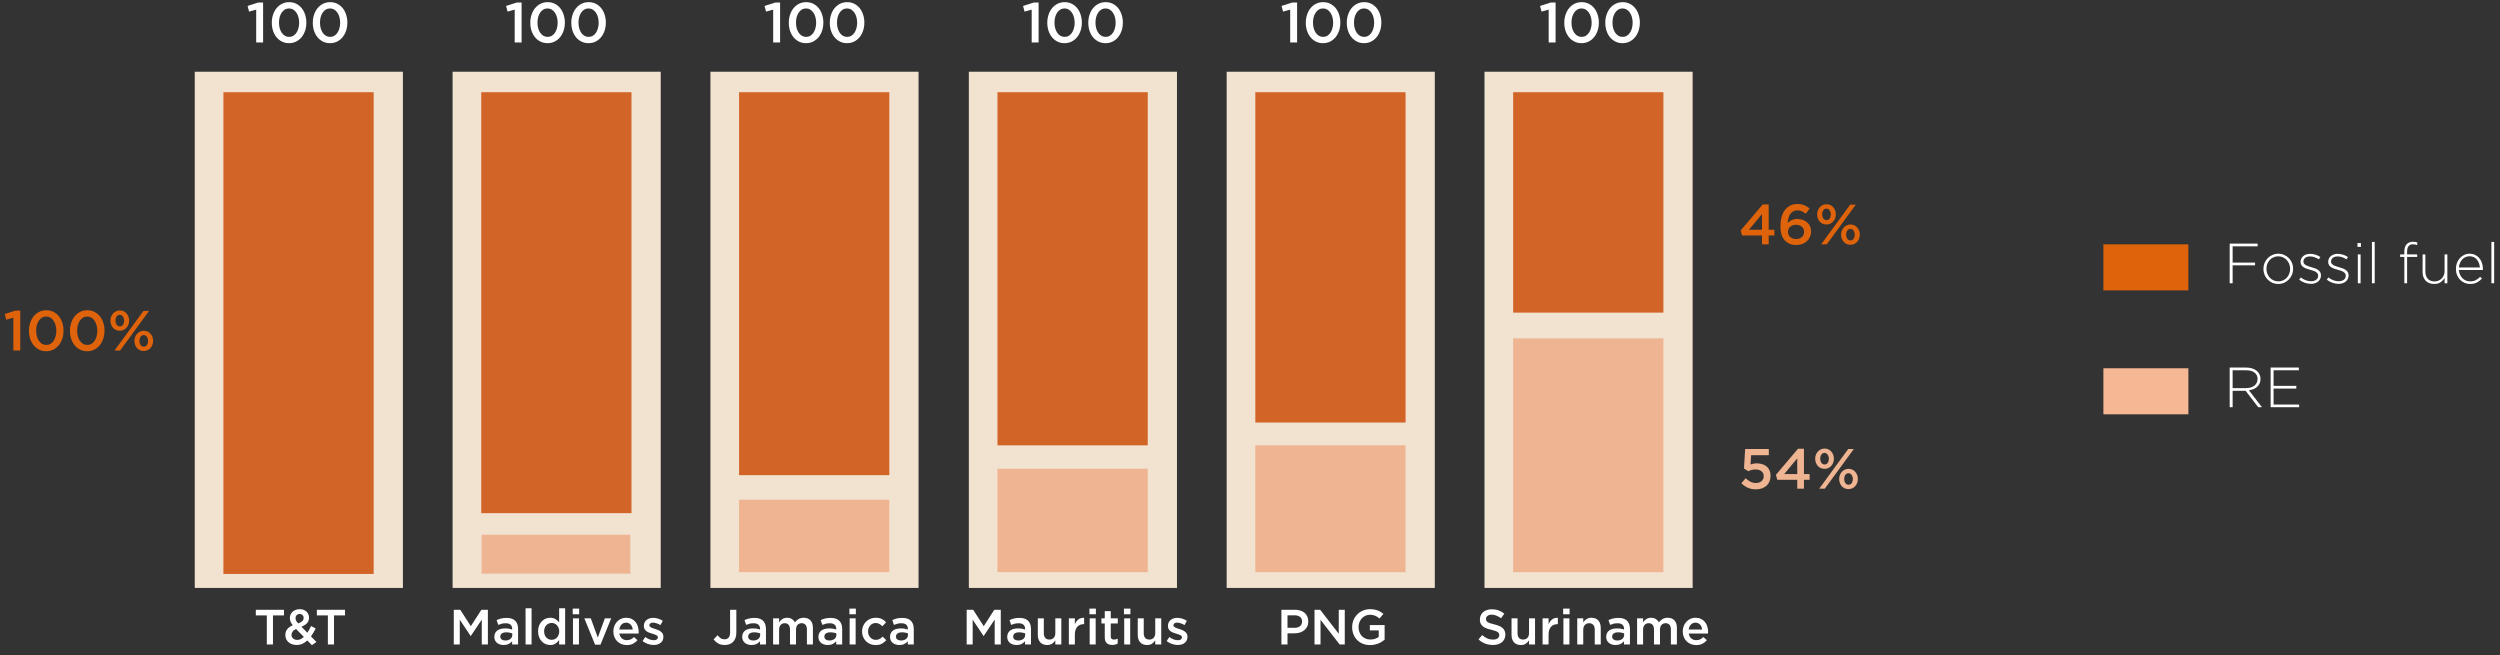 <svg width="706" height="185" viewBox="0 0 706 185" fill="none" xmlns="http://www.w3.org/2000/svg">
<rect x="0" y="0" width="706" height="185" fill="#333333" stroke="none"/>
<g clip-path="url(#clip0_63_1327)">
<path d="M113.778 20.25H55V166.038H113.778V20.25Z" fill="#F2E3D0"/>
<path d="M186.589 20.25H127.811V166.038H186.589V20.25Z" fill="#F2E3D0"/>
<path d="M178 151H136V162H178V151Z" fill="#EFB491"/>
<path d="M259.4 20.25H200.623V166.038H259.4V20.25Z" fill="#F2E3D0"/>
<path d="M332.377 20.25H273.6V166.038H332.377V20.25Z" fill="#F2E3D0"/>
<path d="M405.189 20.25H346.411V166.038H405.189V20.25Z" fill="#F2E3D0"/>
<path d="M478 20.25H419.222V166.038H478V20.25Z" fill="#F2E3D0"/>
<path d="M105.522 26.039H63.09V162.086H105.522V26.039Z" fill="#D36428"/>
<path d="M178.334 26.039H135.902V144.915H178.334V26.039Z" fill="#D36428"/>
<path d="M251.145 26.039H208.713V134.183H251.145V26.039Z" fill="#D36428"/>
<path d="M324.122 26.039H281.69V125.763H324.122V26.039Z" fill="#D36428"/>
<path d="M396.933 26.039H354.501V119.324H396.933V26.039Z" fill="#D36428"/>
<path d="M469.745 26.039H427.313V88.284H469.745V26.039Z" fill="#D36428"/>
<path d="M469.745 95.547H427.313V161.589H469.745V95.547Z" fill="#EFB491"/>
<path d="M396.933 125.758H354.501V161.586H396.933V125.758Z" fill="#EFB491"/>
<path d="M324.122 132.359H281.69V161.583H324.122V132.359Z" fill="#EFB491"/>
<path d="M251.145 141.117H208.713V161.59H251.145V141.117Z" fill="#EFB491"/>
</g>
<path d="M77.086 173.796V182H75.35V173.796H72.242V172.2H80.194V173.796H77.086ZM89.359 181.286L88.085 182.196L86.783 180.866C86.363 181.258 85.906 181.571 85.411 181.804C84.916 182.028 84.371 182.14 83.773 182.14C83.316 182.14 82.891 182.075 82.499 181.944C82.117 181.813 81.781 181.627 81.491 181.384C81.211 181.132 80.987 180.833 80.819 180.488C80.66 180.143 80.581 179.755 80.581 179.326C80.581 178.682 80.758 178.136 81.113 177.688C81.477 177.231 81.995 176.857 82.667 176.568C82.387 176.204 82.182 175.863 82.051 175.546C81.921 175.219 81.855 174.874 81.855 174.51C81.855 174.174 81.921 173.857 82.051 173.558C82.182 173.259 82.368 172.998 82.611 172.774C82.854 172.55 83.148 172.373 83.493 172.242C83.838 172.102 84.231 172.032 84.669 172.032C85.061 172.032 85.416 172.093 85.733 172.214C86.05 172.335 86.321 172.503 86.545 172.718C86.778 172.933 86.956 173.185 87.077 173.474C87.208 173.763 87.273 174.076 87.273 174.412C87.273 175.065 87.077 175.597 86.685 176.008C86.293 176.409 85.77 176.731 85.117 176.974L86.797 178.682C86.984 178.402 87.166 178.103 87.343 177.786C87.52 177.469 87.689 177.137 87.847 176.792L89.149 177.478C88.953 177.87 88.743 178.257 88.519 178.64C88.305 179.013 88.071 179.373 87.819 179.718L89.359 181.286ZM85.747 174.51C85.747 174.165 85.64 173.894 85.425 173.698C85.22 173.493 84.954 173.39 84.627 173.39C84.272 173.39 83.988 173.502 83.773 173.726C83.568 173.941 83.465 174.225 83.465 174.58C83.465 174.832 83.521 175.065 83.633 175.28C83.745 175.495 83.936 175.751 84.207 176.05C84.711 175.863 85.094 175.653 85.355 175.42C85.617 175.177 85.747 174.874 85.747 174.51ZM85.803 179.858L83.619 177.632C83.162 177.828 82.831 178.071 82.625 178.36C82.42 178.64 82.317 178.943 82.317 179.27C82.317 179.69 82.471 180.035 82.779 180.306C83.087 180.577 83.479 180.712 83.955 180.712C84.291 180.712 84.613 180.637 84.921 180.488C85.229 180.339 85.523 180.129 85.803 179.858ZM94.326 173.796V182H92.59V173.796H89.482V172.2H97.434V173.796H94.326Z" fill="white"/>
<path d="M136.057 174.972L132.963 179.592H132.907L129.841 175V182H128.147V172.2H129.981L132.963 176.834L135.945 172.2H137.779V182H136.057V174.972ZM146.307 182H144.627V181.09C144.375 181.389 144.053 181.641 143.661 181.846C143.269 182.051 142.793 182.154 142.233 182.154C141.878 182.154 141.542 182.103 141.225 182C140.908 181.907 140.628 181.767 140.385 181.58C140.152 181.384 139.96 181.146 139.811 180.866C139.671 180.577 139.601 180.245 139.601 179.872V179.844C139.601 179.443 139.676 179.093 139.825 178.794C139.974 178.495 140.18 178.248 140.441 178.052C140.712 177.856 141.029 177.711 141.393 177.618C141.766 177.515 142.168 177.464 142.597 177.464C143.045 177.464 143.423 177.492 143.731 177.548C144.048 177.604 144.352 177.679 144.641 177.772V177.59C144.641 177.077 144.482 176.685 144.165 176.414C143.857 176.143 143.409 176.008 142.821 176.008C142.401 176.008 142.028 176.05 141.701 176.134C141.374 176.218 141.043 176.33 140.707 176.47L140.245 175.112C140.656 174.925 141.076 174.776 141.505 174.664C141.934 174.552 142.452 174.496 143.059 174.496C144.16 174.496 144.977 174.771 145.509 175.322C146.041 175.863 146.307 176.629 146.307 177.618V182ZM144.669 179.326V178.864C144.454 178.78 144.198 178.71 143.899 178.654C143.61 178.598 143.302 178.57 142.975 178.57C142.443 178.57 142.028 178.673 141.729 178.878C141.43 179.083 141.281 179.377 141.281 179.76V179.788C141.281 180.143 141.416 180.413 141.687 180.6C141.967 180.787 142.308 180.88 142.709 180.88C142.989 180.88 143.246 180.843 143.479 180.768C143.722 180.693 143.932 180.591 144.109 180.46C144.286 180.32 144.422 180.157 144.515 179.97C144.618 179.774 144.669 179.559 144.669 179.326ZM150.114 182H148.42V171.78H150.114V182ZM159.594 182H157.9V180.768C157.629 181.151 157.288 181.477 156.878 181.748C156.476 182.019 155.977 182.154 155.38 182.154C154.941 182.154 154.516 182.07 154.106 181.902C153.695 181.734 153.331 181.487 153.014 181.16C152.696 180.824 152.44 180.418 152.244 179.942C152.048 179.466 151.95 178.92 151.95 178.304C151.95 177.688 152.043 177.142 152.23 176.666C152.426 176.19 152.682 175.789 153 175.462C153.317 175.126 153.681 174.874 154.092 174.706C154.512 174.538 154.941 174.454 155.38 174.454C155.986 174.454 156.49 174.585 156.892 174.846C157.293 175.107 157.629 175.411 157.9 175.756V171.78H159.594V182ZM157.928 178.304C157.928 177.94 157.867 177.613 157.746 177.324C157.634 177.035 157.48 176.787 157.284 176.582C157.088 176.367 156.859 176.204 156.598 176.092C156.336 175.98 156.066 175.924 155.786 175.924C155.496 175.924 155.221 175.98 154.96 176.092C154.708 176.195 154.484 176.349 154.288 176.554C154.092 176.759 153.938 177.011 153.826 177.31C153.714 177.599 153.658 177.931 153.658 178.304C153.658 178.668 153.714 178.999 153.826 179.298C153.938 179.587 154.092 179.835 154.288 180.04C154.484 180.245 154.708 180.404 154.96 180.516C155.221 180.628 155.496 180.684 155.786 180.684C156.066 180.684 156.336 180.628 156.598 180.516C156.859 180.404 157.088 180.245 157.284 180.04C157.48 179.825 157.634 179.573 157.746 179.284C157.867 178.995 157.928 178.668 157.928 178.304ZM163.555 173.474H161.735V171.864H163.555V173.474ZM163.499 182H161.805V174.608H163.499V182ZM168.82 180.04L170.822 174.608H172.6L169.576 182.056H168.05L165.012 174.608H166.832L168.82 180.04ZM174.903 178.906C175.005 179.513 175.248 179.979 175.631 180.306C176.013 180.623 176.48 180.782 177.031 180.782C177.451 180.782 177.815 180.707 178.123 180.558C178.431 180.409 178.734 180.189 179.033 179.9L180.027 180.782C179.672 181.202 179.247 181.538 178.753 181.79C178.267 182.042 177.684 182.168 177.003 182.168C176.471 182.168 175.971 182.075 175.505 181.888C175.047 181.701 174.646 181.44 174.301 181.104C173.965 180.768 173.699 180.367 173.503 179.9C173.307 179.424 173.209 178.897 173.209 178.318C173.209 177.786 173.297 177.287 173.475 176.82C173.652 176.353 173.899 175.947 174.217 175.602C174.543 175.247 174.926 174.967 175.365 174.762C175.803 174.557 176.289 174.454 176.821 174.454C177.409 174.454 177.922 174.561 178.361 174.776C178.809 174.991 179.177 175.28 179.467 175.644C179.765 176.008 179.989 176.433 180.139 176.918C180.288 177.403 180.363 177.912 180.363 178.444C180.363 178.519 180.358 178.593 180.349 178.668C180.349 178.743 180.344 178.822 180.335 178.906H174.903ZM174.889 177.786H178.683C178.655 177.515 178.594 177.263 178.501 177.03C178.407 176.787 178.281 176.582 178.123 176.414C177.964 176.237 177.773 176.097 177.549 175.994C177.334 175.891 177.087 175.84 176.807 175.84C176.284 175.84 175.85 176.022 175.505 176.386C175.169 176.741 174.963 177.207 174.889 177.786ZM187.342 179.816C187.342 180.208 187.272 180.549 187.132 180.838C186.992 181.127 186.796 181.37 186.544 181.566C186.301 181.753 186.012 181.897 185.676 182C185.34 182.093 184.981 182.14 184.598 182.14C184.066 182.14 183.525 182.047 182.974 181.86C182.433 181.673 181.929 181.398 181.462 181.034L182.218 179.886C182.619 180.185 183.025 180.413 183.436 180.572C183.856 180.721 184.257 180.796 184.64 180.796C185.004 180.796 185.284 180.726 185.48 180.586C185.685 180.437 185.788 180.241 185.788 179.998V179.97C185.788 179.83 185.741 179.709 185.648 179.606C185.564 179.503 185.443 179.415 185.284 179.34C185.135 179.256 184.957 179.186 184.752 179.13C184.556 179.065 184.351 178.999 184.136 178.934C183.865 178.85 183.59 178.757 183.31 178.654C183.039 178.551 182.792 178.421 182.568 178.262C182.353 178.094 182.176 177.893 182.036 177.66C181.896 177.417 181.826 177.119 181.826 176.764V176.736C181.826 176.391 181.891 176.078 182.022 175.798C182.162 175.518 182.349 175.28 182.582 175.084C182.825 174.888 183.105 174.739 183.422 174.636C183.749 174.533 184.094 174.482 184.458 174.482C184.925 174.482 185.396 174.557 185.872 174.706C186.348 174.855 186.782 175.061 187.174 175.322L186.502 176.526C186.147 176.311 185.788 176.143 185.424 176.022C185.06 175.891 184.724 175.826 184.416 175.826C184.089 175.826 183.833 175.896 183.646 176.036C183.469 176.176 183.38 176.353 183.38 176.568V176.596C183.38 176.727 183.427 176.843 183.52 176.946C183.613 177.039 183.735 177.128 183.884 177.212C184.043 177.287 184.22 177.361 184.416 177.436C184.621 177.501 184.831 177.567 185.046 177.632C185.317 177.716 185.587 177.814 185.858 177.926C186.129 178.038 186.371 178.178 186.586 178.346C186.81 178.505 186.992 178.701 187.132 178.934C187.272 179.167 187.342 179.452 187.342 179.788V179.816Z" fill="white"/>
<path d="M207.943 178.668C207.943 179.247 207.859 179.755 207.691 180.194C207.532 180.623 207.308 180.983 207.019 181.272C206.729 181.561 206.384 181.781 205.983 181.93C205.581 182.07 205.138 182.14 204.653 182.14C203.897 182.14 203.267 181.991 202.763 181.692C202.259 181.384 201.843 181.006 201.517 180.558L202.651 179.396C202.94 179.76 203.234 180.045 203.533 180.25C203.841 180.446 204.205 180.544 204.625 180.544C205.091 180.544 205.465 180.39 205.745 180.082C206.034 179.765 206.179 179.279 206.179 178.626V172.2H207.943V178.668ZM216.309 182H214.629V181.09C214.377 181.389 214.055 181.641 213.663 181.846C213.271 182.051 212.795 182.154 212.235 182.154C211.88 182.154 211.544 182.103 211.227 182C210.91 181.907 210.63 181.767 210.387 181.58C210.154 181.384 209.962 181.146 209.813 180.866C209.673 180.577 209.603 180.245 209.603 179.872V179.844C209.603 179.443 209.678 179.093 209.827 178.794C209.976 178.495 210.182 178.248 210.443 178.052C210.714 177.856 211.031 177.711 211.395 177.618C211.768 177.515 212.17 177.464 212.599 177.464C213.047 177.464 213.425 177.492 213.733 177.548C214.05 177.604 214.354 177.679 214.643 177.772V177.59C214.643 177.077 214.484 176.685 214.167 176.414C213.859 176.143 213.411 176.008 212.823 176.008C212.403 176.008 212.03 176.05 211.703 176.134C211.376 176.218 211.045 176.33 210.709 176.47L210.247 175.112C210.658 174.925 211.078 174.776 211.507 174.664C211.936 174.552 212.454 174.496 213.061 174.496C214.162 174.496 214.979 174.771 215.511 175.322C216.043 175.863 216.309 176.629 216.309 177.618V182ZM214.671 179.326V178.864C214.456 178.78 214.2 178.71 213.901 178.654C213.612 178.598 213.304 178.57 212.977 178.57C212.445 178.57 212.03 178.673 211.731 178.878C211.432 179.083 211.283 179.377 211.283 179.76V179.788C211.283 180.143 211.418 180.413 211.689 180.6C211.969 180.787 212.31 180.88 212.711 180.88C212.991 180.88 213.248 180.843 213.481 180.768C213.724 180.693 213.934 180.591 214.111 180.46C214.288 180.32 214.424 180.157 214.517 179.97C214.62 179.774 214.671 179.559 214.671 179.326ZM224.47 175.756C224.768 175.364 225.118 175.051 225.52 174.818C225.93 174.575 226.416 174.454 226.976 174.454C227.788 174.454 228.422 174.701 228.88 175.196C229.337 175.681 229.566 176.377 229.566 177.282V182H227.872V177.8C227.872 177.212 227.741 176.764 227.48 176.456C227.218 176.148 226.85 175.994 226.374 175.994C225.907 175.994 225.524 176.153 225.226 176.47C224.936 176.778 224.792 177.231 224.792 177.828V182H223.098V177.786C223.098 177.207 222.967 176.764 222.706 176.456C222.444 176.148 222.076 175.994 221.6 175.994C221.124 175.994 220.741 176.157 220.452 176.484C220.162 176.811 220.018 177.263 220.018 177.842V182H218.324V174.608H220.018V175.728C220.139 175.56 220.27 175.401 220.41 175.252C220.55 175.103 220.708 174.967 220.886 174.846C221.072 174.725 221.278 174.631 221.502 174.566C221.735 174.491 221.992 174.454 222.272 174.454C222.804 174.454 223.252 174.575 223.616 174.818C223.989 175.051 224.274 175.364 224.47 175.756ZM237.829 182H236.149V181.09C235.897 181.389 235.575 181.641 235.183 181.846C234.791 182.051 234.315 182.154 233.755 182.154C233.4 182.154 233.064 182.103 232.747 182C232.429 181.907 232.149 181.767 231.907 181.58C231.673 181.384 231.482 181.146 231.333 180.866C231.193 180.577 231.123 180.245 231.123 179.872V179.844C231.123 179.443 231.197 179.093 231.347 178.794C231.496 178.495 231.701 178.248 231.963 178.052C232.233 177.856 232.551 177.711 232.915 177.618C233.288 177.515 233.689 177.464 234.119 177.464C234.567 177.464 234.945 177.492 235.253 177.548C235.57 177.604 235.873 177.679 236.163 177.772V177.59C236.163 177.077 236.004 176.685 235.687 176.414C235.379 176.143 234.931 176.008 234.343 176.008C233.923 176.008 233.549 176.05 233.223 176.134C232.896 176.218 232.565 176.33 232.229 176.47L231.767 175.112C232.177 174.925 232.597 174.776 233.027 174.664C233.456 174.552 233.974 174.496 234.581 174.496C235.682 174.496 236.499 174.771 237.031 175.322C237.563 175.863 237.829 176.629 237.829 177.618V182ZM236.191 179.326V178.864C235.976 178.78 235.719 178.71 235.421 178.654C235.131 178.598 234.823 178.57 234.497 178.57C233.965 178.57 233.549 178.673 233.251 178.878C232.952 179.083 232.803 179.377 232.803 179.76V179.788C232.803 180.143 232.938 180.413 233.209 180.6C233.489 180.787 233.829 180.88 234.231 180.88C234.511 180.88 234.767 180.843 235.001 180.768C235.243 180.693 235.453 180.591 235.631 180.46C235.808 180.32 235.943 180.157 236.037 179.97C236.139 179.774 236.191 179.559 236.191 179.326ZM241.691 173.474H239.871V171.864H241.691V173.474ZM241.635 182H239.941V174.608H241.635V182ZM250.289 180.782C249.925 181.193 249.51 181.529 249.043 181.79C248.576 182.042 247.984 182.168 247.265 182.168C246.714 182.168 246.206 182.07 245.739 181.874C245.272 181.669 244.866 181.393 244.521 181.048C244.185 180.693 243.919 180.287 243.723 179.83C243.536 179.363 243.443 178.864 243.443 178.332C243.443 177.8 243.536 177.301 243.723 176.834C243.919 176.367 244.185 175.957 244.521 175.602C244.866 175.247 245.272 174.967 245.739 174.762C246.215 174.557 246.728 174.454 247.279 174.454C247.979 174.454 248.558 174.571 249.015 174.804C249.482 175.037 249.888 175.345 250.233 175.728L249.183 176.862C248.922 176.591 248.642 176.372 248.343 176.204C248.054 176.027 247.694 175.938 247.265 175.938C246.957 175.938 246.672 176.003 246.411 176.134C246.15 176.255 245.926 176.423 245.739 176.638C245.552 176.853 245.403 177.105 245.291 177.394C245.188 177.674 245.137 177.977 245.137 178.304C245.137 178.64 245.188 178.953 245.291 179.242C245.403 179.531 245.557 179.783 245.753 179.998C245.949 180.213 246.182 180.385 246.453 180.516C246.724 180.637 247.022 180.698 247.349 180.698C247.75 180.698 248.1 180.614 248.399 180.446C248.707 180.269 248.996 180.045 249.267 179.774L250.289 180.782ZM258.049 182H256.369V181.09C256.117 181.389 255.795 181.641 255.403 181.846C255.011 182.051 254.535 182.154 253.975 182.154C253.621 182.154 253.285 182.103 252.967 182C252.65 181.907 252.37 181.767 252.127 181.58C251.894 181.384 251.703 181.146 251.553 180.866C251.413 180.577 251.343 180.245 251.343 179.872V179.844C251.343 179.443 251.418 179.093 251.567 178.794C251.717 178.495 251.922 178.248 252.183 178.052C252.454 177.856 252.771 177.711 253.135 177.618C253.509 177.515 253.91 177.464 254.339 177.464C254.787 177.464 255.165 177.492 255.473 177.548C255.791 177.604 256.094 177.679 256.383 177.772V177.59C256.383 177.077 256.225 176.685 255.907 176.414C255.599 176.143 255.151 176.008 254.563 176.008C254.143 176.008 253.77 176.05 253.443 176.134C253.117 176.218 252.785 176.33 252.449 176.47L251.987 175.112C252.398 174.925 252.818 174.776 253.247 174.664C253.677 174.552 254.195 174.496 254.801 174.496C255.903 174.496 256.719 174.771 257.251 175.322C257.783 175.863 258.049 176.629 258.049 177.618V182ZM256.411 179.326V178.864C256.197 178.78 255.94 178.71 255.641 178.654C255.352 178.598 255.044 178.57 254.717 178.57C254.185 178.57 253.77 178.673 253.471 178.878C253.173 179.083 253.023 179.377 253.023 179.76V179.788C253.023 180.143 253.159 180.413 253.429 180.6C253.709 180.787 254.05 180.88 254.451 180.88C254.731 180.88 254.988 180.843 255.221 180.768C255.464 180.693 255.674 180.591 255.851 180.46C256.029 180.32 256.164 180.157 256.257 179.97C256.36 179.774 256.411 179.559 256.411 179.326Z" fill="white"/>
<path d="M280.899 174.972L277.805 179.592H277.749L274.683 175V182H272.989V172.2H274.823L277.805 176.834L280.787 172.2H282.621V182H280.899V174.972ZM291.149 182H289.469V181.09C289.217 181.389 288.895 181.641 288.503 181.846C288.111 182.051 287.635 182.154 287.075 182.154C286.72 182.154 286.384 182.103 286.067 182C285.749 181.907 285.469 181.767 285.227 181.58C284.993 181.384 284.802 181.146 284.653 180.866C284.513 180.577 284.443 180.245 284.443 179.872V179.844C284.443 179.443 284.517 179.093 284.667 178.794C284.816 178.495 285.021 178.248 285.283 178.052C285.553 177.856 285.871 177.711 286.235 177.618C286.608 177.515 287.009 177.464 287.439 177.464C287.887 177.464 288.265 177.492 288.573 177.548C288.89 177.604 289.193 177.679 289.483 177.772V177.59C289.483 177.077 289.324 176.685 289.007 176.414C288.699 176.143 288.251 176.008 287.663 176.008C287.243 176.008 286.869 176.05 286.543 176.134C286.216 176.218 285.885 176.33 285.549 176.47L285.087 175.112C285.497 174.925 285.917 174.776 286.347 174.664C286.776 174.552 287.294 174.496 287.901 174.496C289.002 174.496 289.819 174.771 290.351 175.322C290.883 175.863 291.149 176.629 291.149 177.618V182ZM289.511 179.326V178.864C289.296 178.78 289.039 178.71 288.741 178.654C288.451 178.598 288.143 178.57 287.817 178.57C287.285 178.57 286.869 178.673 286.571 178.878C286.272 179.083 286.123 179.377 286.123 179.76V179.788C286.123 180.143 286.258 180.413 286.529 180.6C286.809 180.787 287.149 180.88 287.551 180.88C287.831 180.88 288.087 180.843 288.321 180.768C288.563 180.693 288.773 180.591 288.951 180.46C289.128 180.32 289.263 180.157 289.357 179.97C289.459 179.774 289.511 179.559 289.511 179.326ZM298.022 178.78V174.608H299.716V182H298.022V180.852C297.779 181.207 297.476 181.515 297.112 181.776C296.748 182.028 296.281 182.154 295.712 182.154C294.872 182.154 294.223 181.897 293.766 181.384C293.308 180.871 293.08 180.18 293.08 179.312V174.608H294.774V178.808C294.774 179.387 294.909 179.835 295.18 180.152C295.46 180.46 295.852 180.614 296.356 180.614C296.85 180.614 297.252 180.455 297.56 180.138C297.868 179.811 298.022 179.359 298.022 178.78ZM303.539 179.186V182H301.845V174.608H303.539V176.274C303.773 175.714 304.104 175.266 304.533 174.93C304.963 174.594 305.504 174.44 306.157 174.468V176.26H306.059C305.686 176.26 305.345 176.321 305.037 176.442C304.729 176.563 304.463 176.745 304.239 176.988C304.015 177.231 303.843 177.539 303.721 177.912C303.6 178.276 303.539 178.701 303.539 179.186ZM309.476 173.474H307.656V171.864H309.476V173.474ZM309.42 182H307.726V174.608H309.42V182ZM313.678 176.064V179.69C313.678 180.017 313.758 180.255 313.916 180.404C314.075 180.544 314.299 180.614 314.588 180.614C314.952 180.614 315.302 180.53 315.638 180.362V181.748C315.424 181.869 315.195 181.963 314.952 182.028C314.71 182.093 314.43 182.126 314.112 182.126C313.804 182.126 313.52 182.089 313.258 182.014C312.997 181.939 312.768 181.818 312.572 181.65C312.386 181.482 312.241 181.263 312.138 180.992C312.036 180.712 311.984 180.367 311.984 179.956V176.064H311.046V174.608H311.984V172.578H313.678V174.608H315.666V176.064H313.678ZM319.225 173.474H317.405V171.864H319.225V173.474ZM319.169 182H317.475V174.608H319.169V182ZM326.24 178.78V174.608H327.934V182H326.24V180.852C325.998 181.207 325.694 181.515 325.33 181.776C324.966 182.028 324.5 182.154 323.93 182.154C323.09 182.154 322.442 181.897 321.984 181.384C321.527 180.871 321.298 180.18 321.298 179.312V174.608H322.992V178.808C322.992 179.387 323.128 179.835 323.398 180.152C323.678 180.46 324.07 180.614 324.574 180.614C325.069 180.614 325.47 180.455 325.778 180.138C326.086 179.811 326.24 179.359 326.24 178.78ZM335.342 179.816C335.342 180.208 335.272 180.549 335.132 180.838C334.992 181.127 334.796 181.37 334.544 181.566C334.301 181.753 334.012 181.897 333.676 182C333.34 182.093 332.981 182.14 332.598 182.14C332.066 182.14 331.525 182.047 330.974 181.86C330.433 181.673 329.929 181.398 329.462 181.034L330.218 179.886C330.619 180.185 331.025 180.413 331.436 180.572C331.856 180.721 332.257 180.796 332.64 180.796C333.004 180.796 333.284 180.726 333.48 180.586C333.685 180.437 333.788 180.241 333.788 179.998V179.97C333.788 179.83 333.741 179.709 333.648 179.606C333.564 179.503 333.443 179.415 333.284 179.34C333.135 179.256 332.957 179.186 332.752 179.13C332.556 179.065 332.351 178.999 332.136 178.934C331.865 178.85 331.59 178.757 331.31 178.654C331.039 178.551 330.792 178.421 330.568 178.262C330.353 178.094 330.176 177.893 330.036 177.66C329.896 177.417 329.826 177.119 329.826 176.764V176.736C329.826 176.391 329.891 176.078 330.022 175.798C330.162 175.518 330.349 175.28 330.582 175.084C330.825 174.888 331.105 174.739 331.422 174.636C331.749 174.533 332.094 174.482 332.458 174.482C332.925 174.482 333.396 174.557 333.872 174.706C334.348 174.855 334.782 175.061 335.174 175.322L334.502 176.526C334.147 176.311 333.788 176.143 333.424 176.022C333.06 175.891 332.724 175.826 332.416 175.826C332.089 175.826 331.833 175.896 331.646 176.036C331.469 176.176 331.38 176.353 331.38 176.568V176.596C331.38 176.727 331.427 176.843 331.52 176.946C331.613 177.039 331.735 177.128 331.884 177.212C332.043 177.287 332.22 177.361 332.416 177.436C332.621 177.501 332.831 177.567 333.046 177.632C333.317 177.716 333.587 177.814 333.858 177.926C334.129 178.038 334.371 178.178 334.586 178.346C334.81 178.505 334.992 178.701 335.132 178.934C335.272 179.167 335.342 179.452 335.342 179.788V179.816Z" fill="white"/>
<path d="M369.457 175.49C369.457 176.041 369.355 176.526 369.149 176.946C368.944 177.366 368.664 177.716 368.309 177.996C367.955 178.276 367.539 178.491 367.063 178.64C366.587 178.78 366.079 178.85 365.537 178.85H363.591V182H361.869V172.2H365.733C366.303 172.2 366.816 172.279 367.273 172.438C367.74 172.587 368.132 172.807 368.449 173.096C368.776 173.385 369.023 173.731 369.191 174.132C369.369 174.533 369.457 174.986 369.457 175.49ZM367.707 175.532C367.707 174.944 367.516 174.505 367.133 174.216C366.751 173.917 366.237 173.768 365.593 173.768H363.591V177.296H365.593C366.247 177.296 366.76 177.137 367.133 176.82C367.516 176.493 367.707 176.064 367.707 175.532ZM378.067 178.976V172.2H379.761V182H378.319L372.915 175.028V182H371.221V172.2H372.817L378.067 178.976ZM391.017 180.642C390.775 180.847 390.504 181.043 390.205 181.23C389.916 181.417 389.599 181.58 389.253 181.72C388.917 181.86 388.553 181.967 388.161 182.042C387.769 182.126 387.359 182.168 386.929 182.168C386.164 182.168 385.469 182.042 384.843 181.79C384.218 181.529 383.681 181.174 383.233 180.726C382.795 180.269 382.454 179.732 382.211 179.116C381.969 178.5 381.847 177.833 381.847 177.114C381.847 176.423 381.969 175.77 382.211 175.154C382.463 174.538 382.813 174.001 383.261 173.544C383.709 173.077 384.241 172.709 384.857 172.438C385.483 172.167 386.164 172.032 386.901 172.032C387.331 172.032 387.718 172.065 388.063 172.13C388.418 172.186 388.745 172.27 389.043 172.382C389.342 172.494 389.622 172.634 389.883 172.802C390.154 172.961 390.415 173.147 390.667 173.362L389.575 174.664C389.389 174.505 389.197 174.361 389.001 174.23C388.805 174.099 388.6 173.992 388.385 173.908C388.171 173.815 387.933 173.745 387.671 173.698C387.419 173.642 387.139 173.614 386.831 173.614C386.383 173.614 385.963 173.707 385.571 173.894C385.189 174.071 384.853 174.319 384.563 174.636C384.283 174.953 384.059 175.322 383.891 175.742C383.733 176.162 383.653 176.61 383.653 177.086C383.653 177.59 383.733 178.057 383.891 178.486C384.05 178.915 384.274 179.289 384.563 179.606C384.862 179.914 385.212 180.157 385.613 180.334C386.024 180.511 386.481 180.6 386.985 180.6C387.452 180.6 387.886 180.535 388.287 180.404C388.698 180.264 389.053 180.082 389.351 179.858V178.024H386.845V176.526H391.017V180.642Z" fill="white"/>
<path d="M1.338 88.68L4.346 87.72H5.722V99H3.77V89.72L1.754 90.28L1.338 88.68ZM17.938 93.384C17.938 94.184 17.82 94.941 17.586 95.656C17.351 96.36 17.02 96.973 16.594 97.496C16.167 98.019 15.65 98.435 15.042 98.744C14.444 99.043 13.778 99.192 13.042 99.192C12.306 99.192 11.639 99.043 11.042 98.744C10.444 98.445 9.932 98.035 9.506 97.512C9.079 96.989 8.748 96.376 8.514 95.672C8.29 94.968 8.178 94.216 8.178 93.416C8.178 92.616 8.295 91.864 8.53 91.16C8.764 90.445 9.095 89.827 9.522 89.304C9.948 88.781 10.46 88.371 11.058 88.072C11.666 87.763 12.338 87.608 13.074 87.608C13.81 87.608 14.476 87.757 15.074 88.056C15.671 88.355 16.183 88.765 16.61 89.288C17.036 89.811 17.362 90.424 17.586 91.128C17.82 91.832 17.938 92.584 17.938 93.384ZM15.906 93.416C15.906 92.861 15.836 92.339 15.698 91.848C15.57 91.357 15.378 90.931 15.122 90.568C14.876 90.205 14.578 89.917 14.226 89.704C13.874 89.491 13.479 89.384 13.042 89.384C12.604 89.384 12.21 89.491 11.858 89.704C11.516 89.907 11.223 90.189 10.978 90.552C10.732 90.904 10.54 91.325 10.402 91.816C10.274 92.307 10.21 92.829 10.21 93.384C10.21 93.949 10.274 94.477 10.402 94.968C10.54 95.448 10.732 95.875 10.978 96.248C11.234 96.611 11.538 96.899 11.89 97.112C12.242 97.315 12.636 97.416 13.074 97.416C13.511 97.416 13.9 97.315 14.242 97.112C14.594 96.899 14.892 96.611 15.138 96.248C15.383 95.885 15.57 95.464 15.698 94.984C15.836 94.493 15.906 93.971 15.906 93.416ZM29.516 93.384C29.516 94.184 29.398 94.941 29.164 95.656C28.929 96.36 28.598 96.973 28.172 97.496C27.745 98.019 27.228 98.435 26.62 98.744C26.022 99.043 25.356 99.192 24.62 99.192C23.884 99.192 23.217 99.043 22.62 98.744C22.022 98.445 21.51 98.035 21.084 97.512C20.657 96.989 20.326 96.376 20.092 95.672C19.868 94.968 19.756 94.216 19.756 93.416C19.756 92.616 19.873 91.864 20.108 91.16C20.342 90.445 20.673 89.827 21.1 89.304C21.526 88.781 22.038 88.371 22.636 88.072C23.244 87.763 23.916 87.608 24.652 87.608C25.388 87.608 26.054 87.757 26.652 88.056C27.249 88.355 27.761 88.765 28.188 89.288C28.614 89.811 28.94 90.424 29.164 91.128C29.398 91.832 29.516 92.584 29.516 93.384ZM27.484 93.416C27.484 92.861 27.414 92.339 27.276 91.848C27.148 91.357 26.956 90.931 26.7 90.568C26.454 90.205 26.156 89.917 25.804 89.704C25.452 89.491 25.057 89.384 24.62 89.384C24.182 89.384 23.788 89.491 23.436 89.704C23.094 89.907 22.801 90.189 22.556 90.552C22.31 90.904 22.118 91.325 21.98 91.816C21.852 92.307 21.788 92.829 21.788 93.384C21.788 93.949 21.852 94.477 21.98 94.968C22.118 95.448 22.31 95.875 22.556 96.248C22.812 96.611 23.116 96.899 23.468 97.112C23.82 97.315 24.214 97.416 24.652 97.416C25.089 97.416 25.478 97.315 25.82 97.112C26.172 96.899 26.47 96.611 26.716 96.248C26.961 95.885 27.148 95.464 27.276 94.984C27.414 94.493 27.484 93.971 27.484 93.416ZM36.47 90.52C36.47 90.915 36.406 91.288 36.278 91.64C36.15 91.981 35.968 92.285 35.734 92.552C35.499 92.808 35.217 93.016 34.886 93.176C34.566 93.325 34.209 93.4 33.814 93.4C33.419 93.4 33.062 93.325 32.742 93.176C32.422 93.027 32.145 92.824 31.91 92.568C31.686 92.301 31.51 91.997 31.382 91.656C31.254 91.304 31.19 90.936 31.19 90.552C31.19 90.157 31.254 89.789 31.382 89.448C31.51 89.096 31.691 88.792 31.926 88.536C32.16 88.269 32.438 88.061 32.758 87.912C33.089 87.752 33.451 87.672 33.846 87.672C34.24 87.672 34.598 87.747 34.918 87.896C35.238 88.045 35.51 88.253 35.734 88.52C35.968 88.776 36.15 89.08 36.278 89.432C36.406 89.773 36.47 90.136 36.47 90.52ZM42.102 87.8L33.91 99H32.326L40.518 87.8H42.102ZM43.238 96.248C43.238 96.643 43.174 97.016 43.046 97.368C42.918 97.709 42.736 98.013 42.502 98.28C42.267 98.536 41.984 98.744 41.654 98.904C41.334 99.053 40.977 99.128 40.582 99.128C40.187 99.128 39.83 99.053 39.51 98.904C39.19 98.755 38.913 98.552 38.678 98.296C38.454 98.029 38.278 97.725 38.15 97.384C38.022 97.032 37.958 96.664 37.958 96.28C37.958 95.885 38.022 95.517 38.15 95.176C38.278 94.824 38.459 94.52 38.694 94.264C38.928 93.997 39.206 93.789 39.526 93.64C39.856 93.48 40.219 93.4 40.614 93.4C41.008 93.4 41.366 93.475 41.686 93.624C42.006 93.773 42.278 93.981 42.502 94.248C42.736 94.504 42.918 94.808 43.046 95.16C43.174 95.501 43.238 95.864 43.238 96.248ZM35.046 90.552C35.046 90.083 34.928 89.693 34.694 89.384C34.47 89.064 34.176 88.904 33.814 88.904C33.441 88.904 33.147 89.064 32.934 89.384C32.721 89.693 32.614 90.072 32.614 90.52C32.614 90.989 32.726 91.384 32.95 91.704C33.184 92.013 33.483 92.168 33.846 92.168C34.219 92.168 34.513 92.013 34.726 91.704C34.939 91.384 35.046 91 35.046 90.552ZM41.814 96.28C41.814 95.811 41.697 95.421 41.462 95.112C41.238 94.792 40.944 94.632 40.582 94.632C40.209 94.632 39.915 94.792 39.702 95.112C39.489 95.421 39.382 95.8 39.382 96.248C39.382 96.717 39.494 97.112 39.718 97.432C39.953 97.741 40.251 97.896 40.614 97.896C40.987 97.896 41.281 97.741 41.494 97.432C41.707 97.112 41.814 96.728 41.814 96.28Z" fill="#DE630B"/>
<path d="M497.8 57.72H499.48V64.872H501.08V66.488H499.48V69H497.592V66.488H491.944L491.576 65.08L497.8 57.72ZM497.592 64.872V60.44L493.912 64.872H497.592ZM511.027 58.856L509.971 60.376C509.576 60.067 509.192 59.827 508.819 59.656C508.456 59.485 508.029 59.4 507.539 59.4C507.123 59.4 506.749 59.491 506.419 59.672C506.099 59.843 505.827 60.088 505.603 60.408C505.379 60.728 505.203 61.107 505.075 61.544C504.947 61.971 504.872 62.44 504.851 62.952C505 62.813 505.16 62.675 505.331 62.536C505.501 62.397 505.693 62.28 505.907 62.184C506.131 62.077 506.371 61.992 506.627 61.928C506.893 61.864 507.192 61.832 507.523 61.832C508.067 61.832 508.573 61.912 509.043 62.072C509.523 62.221 509.939 62.451 510.291 62.76C510.653 63.059 510.936 63.427 511.139 63.864C511.341 64.301 511.443 64.803 511.443 65.368C511.443 65.933 511.336 66.451 511.123 66.92C510.909 67.389 510.616 67.795 510.243 68.136C509.869 68.467 509.427 68.728 508.915 68.92C508.413 69.101 507.869 69.192 507.283 69.192C506.589 69.192 505.987 69.091 505.475 68.888C504.973 68.685 504.536 68.397 504.163 68.024C503.949 67.811 503.757 67.576 503.587 67.32C503.416 67.053 503.272 66.749 503.155 66.408C503.037 66.056 502.947 65.661 502.883 65.224C502.829 64.787 502.803 64.285 502.803 63.72C502.803 62.856 502.904 62.056 503.107 61.32C503.309 60.573 503.608 59.928 504.003 59.384C504.408 58.829 504.909 58.397 505.507 58.088C506.115 57.768 506.813 57.608 507.603 57.608C508.328 57.608 508.957 57.72 509.491 57.944C510.024 58.157 510.536 58.461 511.027 58.856ZM509.475 65.448C509.475 64.872 509.267 64.403 508.851 64.04C508.445 63.667 507.891 63.48 507.187 63.48C506.835 63.48 506.52 63.533 506.243 63.64C505.965 63.747 505.725 63.891 505.523 64.072C505.331 64.243 505.181 64.451 505.075 64.696C504.968 64.941 504.915 65.197 504.915 65.464C504.915 66.051 505.123 66.536 505.539 66.92C505.965 67.304 506.531 67.496 507.235 67.496C507.939 67.496 508.488 67.304 508.883 66.92C509.277 66.525 509.475 66.035 509.475 65.448ZM518.439 60.52C518.439 60.915 518.375 61.288 518.247 61.64C518.119 61.981 517.937 62.285 517.703 62.552C517.468 62.808 517.185 63.016 516.855 63.176C516.535 63.325 516.177 63.4 515.783 63.4C515.388 63.4 515.031 63.325 514.711 63.176C514.391 63.027 514.113 62.824 513.879 62.568C513.655 62.301 513.479 61.997 513.351 61.656C513.223 61.304 513.159 60.936 513.159 60.552C513.159 60.157 513.223 59.789 513.351 59.448C513.479 59.096 513.66 58.792 513.895 58.536C514.129 58.269 514.407 58.061 514.727 57.912C515.057 57.752 515.42 57.672 515.815 57.672C516.209 57.672 516.567 57.747 516.887 57.896C517.207 58.045 517.479 58.253 517.703 58.52C517.937 58.776 518.119 59.08 518.247 59.432C518.375 59.773 518.439 60.136 518.439 60.52ZM524.071 57.8L515.879 69H514.295L522.487 57.8H524.071ZM525.207 66.248C525.207 66.643 525.143 67.016 525.015 67.368C524.887 67.709 524.705 68.013 524.471 68.28C524.236 68.536 523.953 68.744 523.623 68.904C523.303 69.053 522.945 69.128 522.551 69.128C522.156 69.128 521.799 69.053 521.479 68.904C521.159 68.755 520.881 68.552 520.647 68.296C520.423 68.029 520.247 67.725 520.119 67.384C519.991 67.032 519.927 66.664 519.927 66.28C519.927 65.885 519.991 65.517 520.119 65.176C520.247 64.824 520.428 64.52 520.663 64.264C520.897 63.997 521.175 63.789 521.495 63.64C521.825 63.48 522.188 63.4 522.583 63.4C522.977 63.4 523.335 63.475 523.655 63.624C523.975 63.773 524.247 63.981 524.471 64.248C524.705 64.504 524.887 64.808 525.015 65.16C525.143 65.501 525.207 65.864 525.207 66.248ZM517.015 60.552C517.015 60.083 516.897 59.693 516.663 59.384C516.439 59.064 516.145 58.904 515.783 58.904C515.409 58.904 515.116 59.064 514.903 59.384C514.689 59.693 514.583 60.072 514.583 60.52C514.583 60.989 514.695 61.384 514.919 61.704C515.153 62.013 515.452 62.168 515.815 62.168C516.188 62.168 516.481 62.013 516.695 61.704C516.908 61.384 517.015 61 517.015 60.552ZM523.783 66.28C523.783 65.811 523.665 65.421 523.431 65.112C523.207 64.792 522.913 64.632 522.551 64.632C522.177 64.632 521.884 64.792 521.671 65.112C521.457 65.421 521.351 65.8 521.351 66.248C521.351 66.717 521.463 67.112 521.687 67.432C521.921 67.741 522.22 67.896 522.583 67.896C522.956 67.896 523.249 67.741 523.463 67.432C523.676 67.112 523.783 66.728 523.783 66.28Z" fill="#DE630B"/>
<path d="M492.504 132.288L492.824 126.8H499.512V128.544H494.52L494.344 131.168C494.611 131.072 494.877 130.997 495.144 130.944C495.421 130.88 495.747 130.848 496.12 130.848C496.664 130.848 497.171 130.923 497.64 131.072C498.12 131.211 498.536 131.429 498.888 131.728C499.24 132.016 499.512 132.384 499.704 132.832C499.907 133.269 500.008 133.787 500.008 134.384C500.008 134.96 499.907 135.483 499.704 135.952C499.512 136.421 499.235 136.821 498.872 137.152C498.509 137.483 498.072 137.739 497.56 137.92C497.048 138.101 496.483 138.192 495.864 138.192C495 138.192 494.232 138.037 493.56 137.728C492.888 137.408 492.285 136.992 491.752 136.48L492.968 135.056C493.416 135.472 493.875 135.803 494.344 136.048C494.824 136.283 495.325 136.4 495.848 136.4C496.52 136.4 497.059 136.224 497.464 135.872C497.869 135.52 498.072 135.045 498.072 134.448C498.072 133.872 497.859 133.419 497.432 133.088C497.016 132.747 496.456 132.576 495.752 132.576C495.347 132.576 494.973 132.624 494.632 132.72C494.291 132.816 493.976 132.933 493.688 133.072L492.504 132.288ZM507.753 126.72H509.433V133.872H511.033V135.488H509.433V138H507.545V135.488H501.897L501.529 134.08L507.753 126.72ZM507.545 133.872V129.44L503.865 133.872H507.545ZM517.892 129.52C517.892 129.915 517.828 130.288 517.7 130.64C517.572 130.981 517.39 131.285 517.156 131.552C516.921 131.808 516.638 132.016 516.308 132.176C515.988 132.325 515.63 132.4 515.236 132.4C514.841 132.4 514.484 132.325 514.164 132.176C513.844 132.027 513.566 131.824 513.332 131.568C513.108 131.301 512.932 130.997 512.804 130.656C512.676 130.304 512.612 129.936 512.612 129.552C512.612 129.157 512.676 128.789 512.804 128.448C512.932 128.096 513.113 127.792 513.348 127.536C513.582 127.269 513.86 127.061 514.18 126.912C514.51 126.752 514.873 126.672 515.268 126.672C515.662 126.672 516.02 126.747 516.34 126.896C516.66 127.045 516.932 127.253 517.156 127.52C517.39 127.776 517.572 128.08 517.7 128.432C517.828 128.773 517.892 129.136 517.892 129.52ZM523.524 126.8L515.332 138H513.748L521.94 126.8H523.524ZM524.66 135.248C524.66 135.643 524.596 136.016 524.468 136.368C524.34 136.709 524.158 137.013 523.924 137.28C523.689 137.536 523.406 137.744 523.076 137.904C522.756 138.053 522.398 138.128 522.004 138.128C521.609 138.128 521.252 138.053 520.932 137.904C520.612 137.755 520.334 137.552 520.1 137.296C519.876 137.029 519.7 136.725 519.572 136.384C519.444 136.032 519.38 135.664 519.38 135.28C519.38 134.885 519.444 134.517 519.572 134.176C519.7 133.824 519.881 133.52 520.116 133.264C520.35 132.997 520.628 132.789 520.948 132.64C521.278 132.48 521.641 132.4 522.036 132.4C522.43 132.4 522.788 132.475 523.108 132.624C523.428 132.773 523.7 132.981 523.924 133.248C524.158 133.504 524.34 133.808 524.468 134.16C524.596 134.501 524.66 134.864 524.66 135.248ZM516.468 129.552C516.468 129.083 516.35 128.693 516.116 128.384C515.892 128.064 515.598 127.904 515.236 127.904C514.862 127.904 514.569 128.064 514.356 128.384C514.142 128.693 514.036 129.072 514.036 129.52C514.036 129.989 514.148 130.384 514.372 130.704C514.606 131.013 514.905 131.168 515.268 131.168C515.641 131.168 515.934 131.013 516.148 130.704C516.361 130.384 516.468 130 516.468 129.552ZM523.236 135.28C523.236 134.811 523.118 134.421 522.884 134.112C522.66 133.792 522.366 133.632 522.004 133.632C521.63 133.632 521.337 133.792 521.124 134.112C520.91 134.421 520.804 134.8 520.804 135.248C520.804 135.717 520.916 136.112 521.14 136.432C521.374 136.741 521.673 136.896 522.036 136.896C522.409 136.896 522.702 136.741 522.916 136.432C523.129 136.112 523.236 135.728 523.236 135.28Z" fill="#EFB491"/>
<path d="M637.552 69.568H630.496V74.16H636.832V74.928H630.496V80H629.664V68.8H637.552V69.568ZM647.578 75.92C647.578 76.496 647.471 77.04 647.258 77.552C647.055 78.064 646.762 78.517 646.378 78.912C646.004 79.307 645.562 79.621 645.05 79.856C644.538 80.08 643.978 80.192 643.37 80.192C642.762 80.192 642.202 80.08 641.69 79.856C641.188 79.621 640.751 79.312 640.378 78.928C640.004 78.544 639.711 78.096 639.498 77.584C639.295 77.072 639.194 76.528 639.194 75.952V75.92C639.194 75.344 639.295 74.8 639.498 74.288C639.711 73.776 640.004 73.323 640.378 72.928C640.762 72.533 641.21 72.224 641.722 72C642.234 71.765 642.794 71.648 643.402 71.648C644.01 71.648 644.564 71.765 645.066 72C645.578 72.224 646.02 72.528 646.394 72.912C646.767 73.296 647.055 73.744 647.258 74.256C647.471 74.768 647.578 75.312 647.578 75.888V75.92ZM646.73 75.952V75.92C646.73 75.429 646.644 74.971 646.474 74.544C646.303 74.107 646.063 73.728 645.754 73.408C645.455 73.088 645.098 72.837 644.682 72.656C644.276 72.475 643.839 72.384 643.37 72.384C642.89 72.384 642.442 72.48 642.026 72.672C641.62 72.853 641.268 73.104 640.97 73.424C640.682 73.733 640.452 74.101 640.282 74.528C640.122 74.955 640.042 75.408 640.042 75.888V75.92C640.042 76.411 640.127 76.875 640.298 77.312C640.468 77.739 640.703 78.112 641.002 78.432C641.311 78.752 641.668 79.003 642.074 79.184C642.49 79.365 642.932 79.456 643.402 79.456C643.882 79.456 644.324 79.365 644.73 79.184C645.146 78.992 645.498 78.741 645.786 78.432C646.084 78.112 646.314 77.739 646.474 77.312C646.644 76.885 646.73 76.432 646.73 75.952ZM655.444 77.776C655.444 78.139 655.369 78.469 655.22 78.768C655.081 79.056 654.884 79.307 654.628 79.52C654.372 79.723 654.073 79.883 653.732 80C653.391 80.107 653.023 80.16 652.628 80.16C652.031 80.16 651.433 80.053 650.836 79.84C650.239 79.616 649.721 79.328 649.284 78.976L649.748 78.352C650.196 78.693 650.665 78.96 651.156 79.152C651.647 79.333 652.153 79.424 652.676 79.424C653.231 79.424 653.695 79.285 654.068 79.008C654.452 78.731 654.644 78.352 654.644 77.872V77.84C654.644 77.605 654.585 77.403 654.468 77.232C654.351 77.061 654.191 76.912 653.988 76.784C653.785 76.656 653.556 76.549 653.3 76.464C653.044 76.379 652.772 76.293 652.484 76.208C652.153 76.112 651.817 76.011 651.476 75.904C651.145 75.797 650.847 75.664 650.58 75.504C650.313 75.333 650.095 75.125 649.924 74.88C649.764 74.635 649.684 74.331 649.684 73.968V73.936C649.684 73.605 649.748 73.307 649.876 73.04C650.015 72.763 650.201 72.523 650.436 72.32C650.671 72.117 650.953 71.963 651.284 71.856C651.615 71.739 651.977 71.68 652.372 71.68C652.863 71.68 653.364 71.76 653.876 71.92C654.399 72.08 654.863 72.299 655.268 72.576L654.852 73.232C654.479 72.987 654.073 72.789 653.636 72.64C653.209 72.491 652.777 72.416 652.34 72.416C651.775 72.416 651.321 72.555 650.98 72.832C650.649 73.099 650.484 73.435 650.484 73.84V73.872C650.484 74.096 650.548 74.293 650.676 74.464C650.804 74.624 650.969 74.763 651.172 74.88C651.385 74.997 651.631 75.104 651.908 75.2C652.185 75.285 652.468 75.371 652.756 75.456C653.087 75.552 653.412 75.659 653.732 75.776C654.052 75.883 654.34 76.027 654.596 76.208C654.852 76.379 655.055 76.587 655.204 76.832C655.364 77.077 655.444 77.381 655.444 77.744V77.776ZM663.241 77.776C663.241 78.139 663.166 78.469 663.017 78.768C662.878 79.056 662.681 79.307 662.425 79.52C662.169 79.723 661.87 79.883 661.529 80C661.188 80.107 660.82 80.16 660.425 80.16C659.828 80.16 659.23 80.053 658.633 79.84C658.036 79.616 657.518 79.328 657.081 78.976L657.545 78.352C657.993 78.693 658.462 78.96 658.953 79.152C659.444 79.333 659.95 79.424 660.473 79.424C661.028 79.424 661.492 79.285 661.865 79.008C662.249 78.731 662.441 78.352 662.441 77.872V77.84C662.441 77.605 662.382 77.403 662.265 77.232C662.148 77.061 661.988 76.912 661.785 76.784C661.582 76.656 661.353 76.549 661.097 76.464C660.841 76.379 660.569 76.293 660.281 76.208C659.95 76.112 659.614 76.011 659.273 75.904C658.942 75.797 658.644 75.664 658.377 75.504C658.11 75.333 657.892 75.125 657.721 74.88C657.561 74.635 657.481 74.331 657.481 73.968V73.936C657.481 73.605 657.545 73.307 657.673 73.04C657.812 72.763 657.998 72.523 658.233 72.32C658.468 72.117 658.75 71.963 659.081 71.856C659.412 71.739 659.774 71.68 660.169 71.68C660.66 71.68 661.161 71.76 661.673 71.92C662.196 72.08 662.66 72.299 663.065 72.576L662.649 73.232C662.276 72.987 661.87 72.789 661.433 72.64C661.006 72.491 660.574 72.416 660.137 72.416C659.572 72.416 659.118 72.555 658.777 72.832C658.446 73.099 658.281 73.435 658.281 73.84V73.872C658.281 74.096 658.345 74.293 658.473 74.464C658.601 74.624 658.766 74.763 658.969 74.88C659.182 74.997 659.428 75.104 659.705 75.2C659.982 75.285 660.265 75.371 660.553 75.456C660.884 75.552 661.209 75.659 661.529 75.776C661.849 75.883 662.137 76.027 662.393 76.208C662.649 76.379 662.852 76.587 663.001 76.832C663.161 77.077 663.241 77.381 663.241 77.744V77.776ZM666.73 69.712H665.754V68.64H666.73V69.712ZM666.634 80H665.85V71.84H666.634V80ZM670.618 80H669.834V68.32H670.618V80ZM682.632 69.2C682.397 69.125 682.189 69.072 682.008 69.04C681.826 69.008 681.629 68.992 681.416 68.992C680.317 68.992 679.768 69.68 679.768 71.056V71.84H682.616V72.56H679.768V80H678.984V72.56H677.8V71.84H678.984V71.04C678.984 70.155 679.197 69.472 679.624 68.992C680.05 68.512 680.648 68.272 681.416 68.272C681.661 68.272 681.88 68.288 682.072 68.32C682.264 68.352 682.45 68.4 682.632 68.464V69.2ZM691.133 80H690.349V78.48C690.071 78.96 689.698 79.365 689.229 79.696C688.759 80.027 688.151 80.192 687.405 80.192C686.893 80.192 686.434 80.112 686.029 79.952C685.623 79.781 685.277 79.547 684.989 79.248C684.711 78.949 684.498 78.597 684.349 78.192C684.21 77.776 684.141 77.323 684.141 76.832V71.84H684.924V76.688C684.924 77.531 685.149 78.208 685.597 78.72C686.045 79.221 686.685 79.472 687.516 79.472C687.911 79.472 688.279 79.403 688.621 79.264C688.973 79.115 689.277 78.912 689.533 78.656C689.789 78.4 689.986 78.096 690.125 77.744C690.274 77.381 690.349 76.987 690.349 76.56V71.84H691.133V80ZM694.385 76.24C694.417 76.752 694.529 77.205 694.721 77.6C694.913 77.995 695.153 78.331 695.441 78.608C695.729 78.885 696.054 79.099 696.417 79.248C696.79 79.387 697.18 79.456 697.585 79.456C698.225 79.456 698.764 79.333 699.201 79.088C699.649 78.843 700.044 78.539 700.385 78.176L700.929 78.656C700.513 79.104 700.038 79.472 699.505 79.76C698.982 80.048 698.332 80.192 697.553 80.192C697.02 80.192 696.508 80.091 696.017 79.888C695.537 79.685 695.11 79.397 694.737 79.024C694.374 78.651 694.086 78.203 693.873 77.68C693.66 77.157 693.553 76.576 693.553 75.936V75.904C693.553 75.317 693.649 74.768 693.841 74.256C694.044 73.733 694.316 73.28 694.657 72.896C695.009 72.512 695.42 72.208 695.889 71.984C696.358 71.76 696.87 71.648 697.425 71.648C698.001 71.648 698.518 71.76 698.977 71.984C699.436 72.197 699.825 72.496 700.145 72.88C700.476 73.264 700.726 73.717 700.897 74.24C701.078 74.752 701.169 75.312 701.169 75.92V75.952C701.169 76.005 701.169 76.053 701.169 76.096C701.169 76.128 701.164 76.176 701.153 76.24H694.385ZM694.385 75.536H700.321C700.289 75.12 700.204 74.725 700.065 74.352C699.937 73.968 699.75 73.632 699.505 73.344C699.27 73.045 698.977 72.811 698.625 72.64C698.273 72.459 697.862 72.368 697.393 72.368C696.988 72.368 696.609 72.448 696.257 72.608C695.905 72.768 695.596 72.992 695.329 73.28C695.073 73.557 694.86 73.893 694.689 74.288C694.518 74.672 694.417 75.088 694.385 75.536ZM704.353 80H703.569V68.32H704.353V80Z" fill="white"/>
<rect x="594" y="69" width="24" height="13" fill="#DE630B"/>
<path d="M638.784 115H637.728L634.16 110.36H630.496V115H629.664V103.8H634.368C634.976 103.8 635.525 103.88 636.016 104.04C636.507 104.189 636.923 104.408 637.264 104.696C637.616 104.973 637.888 105.309 638.08 105.704C638.272 106.088 638.368 106.515 638.368 106.984V107.016C638.368 107.485 638.283 107.907 638.112 108.28C637.952 108.643 637.723 108.957 637.424 109.224C637.136 109.491 636.789 109.709 636.384 109.88C635.989 110.04 635.557 110.152 635.088 110.216L638.784 115ZM637.536 107.048V107.016C637.536 106.259 637.253 105.661 636.688 105.224C636.133 104.787 635.344 104.568 634.32 104.568H630.496V109.608H634.272C634.741 109.608 635.173 109.549 635.568 109.432C635.973 109.315 636.32 109.149 636.608 108.936C636.896 108.712 637.12 108.445 637.28 108.136C637.451 107.816 637.536 107.453 637.536 107.048ZM649.275 115H641.227V103.8H649.195V104.568H642.059V108.968H648.475V109.736H642.059V114.232H649.275V115Z" fill="white"/>
<rect x="594" y="104" width="24" height="13" fill="#F6B894"/>
<path d="M419.64 174.762C419.64 174.958 419.672 175.126 419.738 175.266C419.803 175.406 419.92 175.537 420.088 175.658C420.265 175.779 420.503 175.891 420.802 175.994C421.11 176.097 421.497 176.204 421.964 176.316C422.477 176.447 422.93 176.591 423.322 176.75C423.723 176.909 424.054 177.105 424.316 177.338C424.577 177.562 424.773 177.828 424.904 178.136C425.044 178.435 425.114 178.789 425.114 179.2C425.114 179.667 425.025 180.082 424.848 180.446C424.68 180.81 424.442 181.118 424.134 181.37C423.826 181.622 423.457 181.813 423.028 181.944C422.598 182.075 422.127 182.14 421.614 182.14C420.858 182.14 420.134 182.014 419.444 181.762C418.753 181.501 418.114 181.104 417.526 180.572L418.562 179.34C419.038 179.751 419.518 180.068 420.004 180.292C420.489 180.507 421.04 180.614 421.656 180.614C422.188 180.614 422.608 180.502 422.916 180.278C423.233 180.054 423.392 179.751 423.392 179.368C423.392 179.191 423.359 179.032 423.294 178.892C423.238 178.752 423.126 178.626 422.958 178.514C422.799 178.393 422.575 178.281 422.286 178.178C422.006 178.075 421.637 177.968 421.18 177.856C420.657 177.735 420.19 177.599 419.78 177.45C419.378 177.301 419.038 177.114 418.758 176.89C418.487 176.666 418.277 176.395 418.128 176.078C417.988 175.761 417.918 175.373 417.918 174.916C417.918 174.487 418.002 174.099 418.17 173.754C418.338 173.399 418.566 173.096 418.856 172.844C419.154 172.592 419.509 172.401 419.92 172.27C420.33 172.13 420.778 172.06 421.264 172.06C421.982 172.06 422.626 172.167 423.196 172.382C423.774 172.587 424.316 172.891 424.82 173.292L423.896 174.594C423.448 174.267 423.004 174.02 422.566 173.852C422.127 173.675 421.684 173.586 421.236 173.586C420.732 173.586 420.34 173.703 420.06 173.936C419.78 174.16 419.64 174.435 419.64 174.762ZM431.801 178.78V174.608H433.495V182H431.801V180.852C431.558 181.207 431.255 181.515 430.891 181.776C430.527 182.028 430.06 182.154 429.491 182.154C428.651 182.154 428.002 181.897 427.545 181.384C427.088 180.871 426.859 180.18 426.859 179.312V174.608H428.553V178.808C428.553 179.387 428.688 179.835 428.959 180.152C429.239 180.46 429.631 180.614 430.135 180.614C430.63 180.614 431.031 180.455 431.339 180.138C431.647 179.811 431.801 179.359 431.801 178.78ZM437.319 179.186V182H435.625V174.608H437.319V176.274C437.552 175.714 437.883 175.266 438.313 174.93C438.742 174.594 439.283 174.44 439.937 174.468V176.26H439.839C439.465 176.26 439.125 176.321 438.817 176.442C438.509 176.563 438.243 176.745 438.019 176.988C437.795 177.231 437.622 177.539 437.501 177.912C437.379 178.276 437.319 178.701 437.319 179.186ZM443.256 173.474H441.436V171.864H443.256V173.474ZM443.2 182H441.506V174.608H443.2V182ZM447.108 177.828V182H445.414V174.608H447.108V175.756C447.229 175.579 447.36 175.415 447.5 175.266C447.649 175.107 447.817 174.967 448.004 174.846C448.2 174.725 448.41 174.631 448.634 174.566C448.867 174.491 449.128 174.454 449.418 174.454C450.258 174.454 450.906 174.711 451.364 175.224C451.821 175.737 452.05 176.428 452.05 177.296V182H450.356V177.8C450.356 177.221 450.216 176.778 449.936 176.47C449.665 176.153 449.278 175.994 448.774 175.994C448.279 175.994 447.878 176.157 447.57 176.484C447.262 176.801 447.108 177.249 447.108 177.828ZM460.297 182H458.617V181.09C458.365 181.389 458.043 181.641 457.651 181.846C457.259 182.051 456.783 182.154 456.223 182.154C455.869 182.154 455.533 182.103 455.215 182C454.898 181.907 454.618 181.767 454.375 181.58C454.142 181.384 453.951 181.146 453.801 180.866C453.661 180.577 453.591 180.245 453.591 179.872V179.844C453.591 179.443 453.666 179.093 453.815 178.794C453.965 178.495 454.17 178.248 454.431 178.052C454.702 177.856 455.019 177.711 455.383 177.618C455.757 177.515 456.158 177.464 456.587 177.464C457.035 177.464 457.413 177.492 457.721 177.548C458.039 177.604 458.342 177.679 458.631 177.772V177.59C458.631 177.077 458.473 176.685 458.155 176.414C457.847 176.143 457.399 176.008 456.811 176.008C456.391 176.008 456.018 176.05 455.691 176.134C455.365 176.218 455.033 176.33 454.697 176.47L454.235 175.112C454.646 174.925 455.066 174.776 455.495 174.664C455.925 174.552 456.443 174.496 457.049 174.496C458.151 174.496 458.967 174.771 459.499 175.322C460.031 175.863 460.297 176.629 460.297 177.618V182ZM458.659 179.326V178.864C458.445 178.78 458.188 178.71 457.889 178.654C457.6 178.598 457.292 178.57 456.965 178.57C456.433 178.57 456.018 178.673 455.719 178.878C455.421 179.083 455.271 179.377 455.271 179.76V179.788C455.271 180.143 455.407 180.413 455.677 180.6C455.957 180.787 456.298 180.88 456.699 180.88C456.979 180.88 457.236 180.843 457.469 180.768C457.712 180.693 457.922 180.591 458.099 180.46C458.277 180.32 458.412 180.157 458.505 179.97C458.608 179.774 458.659 179.559 458.659 179.326ZM468.458 175.756C468.757 175.364 469.107 175.051 469.508 174.818C469.919 174.575 470.404 174.454 470.964 174.454C471.776 174.454 472.411 174.701 472.868 175.196C473.325 175.681 473.554 176.377 473.554 177.282V182H471.86V177.8C471.86 177.212 471.729 176.764 471.468 176.456C471.207 176.148 470.838 175.994 470.362 175.994C469.895 175.994 469.513 176.153 469.214 176.47C468.925 176.778 468.78 177.231 468.78 177.828V182H467.086V177.786C467.086 177.207 466.955 176.764 466.694 176.456C466.433 176.148 466.064 175.994 465.588 175.994C465.112 175.994 464.729 176.157 464.44 176.484C464.151 176.811 464.006 177.263 464.006 177.842V182H462.312V174.608H464.006V175.728C464.127 175.56 464.258 175.401 464.398 175.252C464.538 175.103 464.697 174.967 464.874 174.846C465.061 174.725 465.266 174.631 465.49 174.566C465.723 174.491 465.98 174.454 466.26 174.454C466.792 174.454 467.24 174.575 467.604 174.818C467.977 175.051 468.262 175.364 468.458 175.756ZM476.903 178.906C477.005 179.513 477.248 179.979 477.631 180.306C478.013 180.623 478.48 180.782 479.031 180.782C479.451 180.782 479.815 180.707 480.123 180.558C480.431 180.409 480.734 180.189 481.033 179.9L482.027 180.782C481.672 181.202 481.247 181.538 480.753 181.79C480.267 182.042 479.684 182.168 479.003 182.168C478.471 182.168 477.971 182.075 477.505 181.888C477.047 181.701 476.646 181.44 476.301 181.104C475.965 180.768 475.699 180.367 475.503 179.9C475.307 179.424 475.209 178.897 475.209 178.318C475.209 177.786 475.297 177.287 475.475 176.82C475.652 176.353 475.899 175.947 476.217 175.602C476.543 175.247 476.926 174.967 477.365 174.762C477.803 174.557 478.289 174.454 478.821 174.454C479.409 174.454 479.922 174.561 480.361 174.776C480.809 174.991 481.177 175.28 481.467 175.644C481.765 176.008 481.989 176.433 482.139 176.918C482.288 177.403 482.363 177.912 482.363 178.444C482.363 178.519 482.358 178.593 482.349 178.668C482.349 178.743 482.344 178.822 482.335 178.906H476.903ZM476.889 177.786H480.683C480.655 177.515 480.594 177.263 480.501 177.03C480.407 176.787 480.281 176.582 480.123 176.414C479.964 176.237 479.773 176.097 479.549 175.994C479.334 175.891 479.087 175.84 478.807 175.84C478.284 175.84 477.85 176.022 477.505 176.386C477.169 176.741 476.963 177.207 476.889 177.786Z" fill="white"/>
<path d="M69.916 1.68L72.924 0.72H74.3V12H72.348V2.72L70.332 3.28L69.916 1.68ZM86.516 6.384C86.516 7.184 86.398 7.941 86.164 8.656C85.929 9.36 85.598 9.973 85.172 10.496C84.745 11.019 84.228 11.435 83.62 11.744C83.022 12.043 82.356 12.192 81.62 12.192C80.884 12.192 80.217 12.043 79.62 11.744C79.022 11.445 78.51 11.035 78.084 10.512C77.657 9.989 77.326 9.376 77.092 8.672C76.868 7.968 76.756 7.216 76.756 6.416C76.756 5.616 76.873 4.864 77.108 4.16C77.342 3.445 77.673 2.827 78.1 2.304C78.526 1.781 79.038 1.371 79.636 1.072C80.244 0.763 80.916 0.608 81.652 0.608C82.388 0.608 83.054 0.757 83.652 1.056C84.249 1.355 84.761 1.765 85.188 2.288C85.614 2.811 85.94 3.424 86.164 4.128C86.398 4.832 86.516 5.584 86.516 6.384ZM84.484 6.416C84.484 5.861 84.414 5.339 84.276 4.848C84.148 4.357 83.956 3.931 83.7 3.568C83.454 3.205 83.156 2.917 82.804 2.704C82.452 2.491 82.057 2.384 81.62 2.384C81.182 2.384 80.788 2.491 80.436 2.704C80.094 2.907 79.801 3.189 79.556 3.552C79.31 3.904 79.118 4.325 78.98 4.816C78.852 5.307 78.788 5.829 78.788 6.384C78.788 6.949 78.852 7.477 78.98 7.968C79.118 8.448 79.31 8.875 79.556 9.248C79.812 9.611 80.116 9.899 80.468 10.112C80.82 10.315 81.214 10.416 81.652 10.416C82.089 10.416 82.478 10.315 82.82 10.112C83.172 9.899 83.47 9.611 83.716 9.248C83.961 8.885 84.148 8.464 84.276 7.984C84.414 7.493 84.484 6.971 84.484 6.416ZM98.094 6.384C98.094 7.184 97.977 7.941 97.742 8.656C97.507 9.36 97.177 9.973 96.75 10.496C96.323 11.019 95.806 11.435 95.198 11.744C94.6 12.043 93.934 12.192 93.198 12.192C92.462 12.192 91.795 12.043 91.198 11.744C90.6 11.445 90.088 11.035 89.662 10.512C89.235 9.989 88.904 9.376 88.67 8.672C88.446 7.968 88.334 7.216 88.334 6.416C88.334 5.616 88.451 4.864 88.686 4.16C88.921 3.445 89.251 2.827 89.678 2.304C90.105 1.781 90.617 1.371 91.214 1.072C91.822 0.763 92.494 0.608 93.23 0.608C93.966 0.608 94.632 0.757 95.23 1.056C95.827 1.355 96.339 1.765 96.766 2.288C97.192 2.811 97.518 3.424 97.742 4.128C97.977 4.832 98.094 5.584 98.094 6.384ZM96.062 6.416C96.062 5.861 95.993 5.339 95.854 4.848C95.726 4.357 95.534 3.931 95.278 3.568C95.032 3.205 94.734 2.917 94.382 2.704C94.03 2.491 93.635 2.384 93.198 2.384C92.76 2.384 92.366 2.491 92.014 2.704C91.672 2.907 91.379 3.189 91.134 3.552C90.888 3.904 90.697 4.325 90.558 4.816C90.43 5.307 90.366 5.829 90.366 6.384C90.366 6.949 90.43 7.477 90.558 7.968C90.697 8.448 90.888 8.875 91.134 9.248C91.39 9.611 91.694 9.899 92.046 10.112C92.398 10.315 92.793 10.416 93.23 10.416C93.667 10.416 94.056 10.315 94.398 10.112C94.75 9.899 95.049 9.611 95.294 9.248C95.539 8.885 95.726 8.464 95.854 7.984C95.993 7.493 96.062 6.971 96.062 6.416Z" fill="white"/>
<path d="M142.916 1.68L145.924 0.72H147.3V12H145.348V2.72L143.332 3.28L142.916 1.68ZM159.516 6.384C159.516 7.184 159.398 7.941 159.164 8.656C158.929 9.36 158.598 9.973 158.172 10.496C157.745 11.019 157.228 11.435 156.62 11.744C156.022 12.043 155.356 12.192 154.62 12.192C153.884 12.192 153.217 12.043 152.62 11.744C152.022 11.445 151.51 11.035 151.084 10.512C150.657 9.989 150.326 9.376 150.092 8.672C149.868 7.968 149.756 7.216 149.756 6.416C149.756 5.616 149.873 4.864 150.108 4.16C150.342 3.445 150.673 2.827 151.1 2.304C151.526 1.781 152.038 1.371 152.636 1.072C153.244 0.763 153.916 0.608 154.652 0.608C155.388 0.608 156.054 0.757 156.652 1.056C157.249 1.355 157.761 1.765 158.188 2.288C158.614 2.811 158.94 3.424 159.164 4.128C159.398 4.832 159.516 5.584 159.516 6.384ZM157.484 6.416C157.484 5.861 157.414 5.339 157.276 4.848C157.148 4.357 156.956 3.931 156.7 3.568C156.454 3.205 156.156 2.917 155.804 2.704C155.452 2.491 155.057 2.384 154.62 2.384C154.182 2.384 153.788 2.491 153.436 2.704C153.094 2.907 152.801 3.189 152.556 3.552C152.31 3.904 152.118 4.325 151.98 4.816C151.852 5.307 151.788 5.829 151.788 6.384C151.788 6.949 151.852 7.477 151.98 7.968C152.118 8.448 152.31 8.875 152.556 9.248C152.812 9.611 153.116 9.899 153.468 10.112C153.82 10.315 154.214 10.416 154.652 10.416C155.089 10.416 155.478 10.315 155.82 10.112C156.172 9.899 156.47 9.611 156.716 9.248C156.961 8.885 157.148 8.464 157.276 7.984C157.414 7.493 157.484 6.971 157.484 6.416ZM171.094 6.384C171.094 7.184 170.977 7.941 170.742 8.656C170.507 9.36 170.177 9.973 169.75 10.496C169.323 11.019 168.806 11.435 168.198 11.744C167.601 12.043 166.934 12.192 166.198 12.192C165.462 12.192 164.795 12.043 164.198 11.744C163.601 11.445 163.089 11.035 162.662 10.512C162.235 9.989 161.905 9.376 161.67 8.672C161.446 7.968 161.334 7.216 161.334 6.416C161.334 5.616 161.451 4.864 161.686 4.16C161.921 3.445 162.251 2.827 162.678 2.304C163.105 1.781 163.617 1.371 164.214 1.072C164.822 0.763 165.494 0.608 166.23 0.608C166.966 0.608 167.633 0.757 168.23 1.056C168.827 1.355 169.339 1.765 169.766 2.288C170.193 2.811 170.518 3.424 170.742 4.128C170.977 4.832 171.094 5.584 171.094 6.384ZM169.062 6.416C169.062 5.861 168.993 5.339 168.854 4.848C168.726 4.357 168.534 3.931 168.278 3.568C168.033 3.205 167.734 2.917 167.382 2.704C167.03 2.491 166.635 2.384 166.198 2.384C165.761 2.384 165.366 2.491 165.014 2.704C164.673 2.907 164.379 3.189 164.134 3.552C163.889 3.904 163.697 4.325 163.558 4.816C163.43 5.307 163.366 5.829 163.366 6.384C163.366 6.949 163.43 7.477 163.558 7.968C163.697 8.448 163.889 8.875 164.134 9.248C164.39 9.611 164.694 9.899 165.046 10.112C165.398 10.315 165.793 10.416 166.23 10.416C166.667 10.416 167.057 10.315 167.398 10.112C167.75 9.899 168.049 9.611 168.294 9.248C168.539 8.885 168.726 8.464 168.854 7.984C168.993 7.493 169.062 6.971 169.062 6.416Z" fill="white"/>
<path d="M215.916 1.68L218.924 0.72H220.3V12H218.348V2.72L216.332 3.28L215.916 1.68ZM232.516 6.384C232.516 7.184 232.398 7.941 232.164 8.656C231.929 9.36 231.598 9.973 231.172 10.496C230.745 11.019 230.228 11.435 229.62 11.744C229.022 12.043 228.356 12.192 227.62 12.192C226.884 12.192 226.217 12.043 225.62 11.744C225.022 11.445 224.51 11.035 224.084 10.512C223.657 9.989 223.326 9.376 223.092 8.672C222.868 7.968 222.756 7.216 222.756 6.416C222.756 5.616 222.873 4.864 223.108 4.16C223.342 3.445 223.673 2.827 224.1 2.304C224.526 1.781 225.038 1.371 225.636 1.072C226.244 0.763 226.916 0.608 227.652 0.608C228.388 0.608 229.054 0.757 229.652 1.056C230.249 1.355 230.761 1.765 231.188 2.288C231.614 2.811 231.94 3.424 232.164 4.128C232.398 4.832 232.516 5.584 232.516 6.384ZM230.484 6.416C230.484 5.861 230.414 5.339 230.276 4.848C230.148 4.357 229.956 3.931 229.7 3.568C229.454 3.205 229.156 2.917 228.804 2.704C228.452 2.491 228.057 2.384 227.62 2.384C227.182 2.384 226.788 2.491 226.436 2.704C226.094 2.907 225.801 3.189 225.556 3.552C225.31 3.904 225.118 4.325 224.98 4.816C224.852 5.307 224.788 5.829 224.788 6.384C224.788 6.949 224.852 7.477 224.98 7.968C225.118 8.448 225.31 8.875 225.556 9.248C225.812 9.611 226.116 9.899 226.468 10.112C226.82 10.315 227.214 10.416 227.652 10.416C228.089 10.416 228.478 10.315 228.82 10.112C229.172 9.899 229.47 9.611 229.716 9.248C229.961 8.885 230.148 8.464 230.276 7.984C230.414 7.493 230.484 6.971 230.484 6.416ZM244.094 6.384C244.094 7.184 243.977 7.941 243.742 8.656C243.507 9.36 243.177 9.973 242.75 10.496C242.323 11.019 241.806 11.435 241.198 11.744C240.601 12.043 239.934 12.192 239.198 12.192C238.462 12.192 237.795 12.043 237.198 11.744C236.601 11.445 236.089 11.035 235.662 10.512C235.235 9.989 234.905 9.376 234.67 8.672C234.446 7.968 234.334 7.216 234.334 6.416C234.334 5.616 234.451 4.864 234.686 4.16C234.921 3.445 235.251 2.827 235.678 2.304C236.105 1.781 236.617 1.371 237.214 1.072C237.822 0.763 238.494 0.608 239.23 0.608C239.966 0.608 240.633 0.757 241.23 1.056C241.827 1.355 242.339 1.765 242.766 2.288C243.193 2.811 243.518 3.424 243.742 4.128C243.977 4.832 244.094 5.584 244.094 6.384ZM242.062 6.416C242.062 5.861 241.993 5.339 241.854 4.848C241.726 4.357 241.534 3.931 241.278 3.568C241.033 3.205 240.734 2.917 240.382 2.704C240.03 2.491 239.635 2.384 239.198 2.384C238.761 2.384 238.366 2.491 238.014 2.704C237.673 2.907 237.379 3.189 237.134 3.552C236.889 3.904 236.697 4.325 236.558 4.816C236.43 5.307 236.366 5.829 236.366 6.384C236.366 6.949 236.43 7.477 236.558 7.968C236.697 8.448 236.889 8.875 237.134 9.248C237.39 9.611 237.694 9.899 238.046 10.112C238.398 10.315 238.793 10.416 239.23 10.416C239.667 10.416 240.057 10.315 240.398 10.112C240.75 9.899 241.049 9.611 241.294 9.248C241.539 8.885 241.726 8.464 241.854 7.984C241.993 7.493 242.062 6.971 242.062 6.416Z" fill="white"/>
<path d="M288.916 1.68L291.924 0.72H293.3V12H291.348V2.72L289.332 3.28L288.916 1.68ZM305.516 6.384C305.516 7.184 305.398 7.941 305.164 8.656C304.929 9.36 304.598 9.973 304.172 10.496C303.745 11.019 303.228 11.435 302.62 11.744C302.022 12.043 301.356 12.192 300.62 12.192C299.884 12.192 299.217 12.043 298.62 11.744C298.022 11.445 297.51 11.035 297.084 10.512C296.657 9.989 296.326 9.376 296.092 8.672C295.868 7.968 295.756 7.216 295.756 6.416C295.756 5.616 295.873 4.864 296.108 4.16C296.342 3.445 296.673 2.827 297.1 2.304C297.526 1.781 298.038 1.371 298.636 1.072C299.244 0.763 299.916 0.608 300.652 0.608C301.388 0.608 302.054 0.757 302.652 1.056C303.249 1.355 303.761 1.765 304.188 2.288C304.614 2.811 304.94 3.424 305.164 4.128C305.398 4.832 305.516 5.584 305.516 6.384ZM303.484 6.416C303.484 5.861 303.414 5.339 303.276 4.848C303.148 4.357 302.956 3.931 302.7 3.568C302.454 3.205 302.156 2.917 301.804 2.704C301.452 2.491 301.057 2.384 300.62 2.384C300.182 2.384 299.788 2.491 299.436 2.704C299.094 2.907 298.801 3.189 298.556 3.552C298.31 3.904 298.118 4.325 297.98 4.816C297.852 5.307 297.788 5.829 297.788 6.384C297.788 6.949 297.852 7.477 297.98 7.968C298.118 8.448 298.31 8.875 298.556 9.248C298.812 9.611 299.116 9.899 299.468 10.112C299.82 10.315 300.214 10.416 300.652 10.416C301.089 10.416 301.478 10.315 301.82 10.112C302.172 9.899 302.47 9.611 302.716 9.248C302.961 8.885 303.148 8.464 303.276 7.984C303.414 7.493 303.484 6.971 303.484 6.416ZM317.094 6.384C317.094 7.184 316.977 7.941 316.742 8.656C316.507 9.36 316.177 9.973 315.75 10.496C315.323 11.019 314.806 11.435 314.198 11.744C313.601 12.043 312.934 12.192 312.198 12.192C311.462 12.192 310.795 12.043 310.198 11.744C309.601 11.445 309.089 11.035 308.662 10.512C308.235 9.989 307.905 9.376 307.67 8.672C307.446 7.968 307.334 7.216 307.334 6.416C307.334 5.616 307.451 4.864 307.686 4.16C307.921 3.445 308.251 2.827 308.678 2.304C309.105 1.781 309.617 1.371 310.214 1.072C310.822 0.763 311.494 0.608 312.23 0.608C312.966 0.608 313.633 0.757 314.23 1.056C314.827 1.355 315.339 1.765 315.766 2.288C316.193 2.811 316.518 3.424 316.742 4.128C316.977 4.832 317.094 5.584 317.094 6.384ZM315.062 6.416C315.062 5.861 314.993 5.339 314.854 4.848C314.726 4.357 314.534 3.931 314.278 3.568C314.033 3.205 313.734 2.917 313.382 2.704C313.03 2.491 312.635 2.384 312.198 2.384C311.761 2.384 311.366 2.491 311.014 2.704C310.673 2.907 310.379 3.189 310.134 3.552C309.889 3.904 309.697 4.325 309.558 4.816C309.43 5.307 309.366 5.829 309.366 6.384C309.366 6.949 309.43 7.477 309.558 7.968C309.697 8.448 309.889 8.875 310.134 9.248C310.39 9.611 310.694 9.899 311.046 10.112C311.398 10.315 311.793 10.416 312.23 10.416C312.667 10.416 313.057 10.315 313.398 10.112C313.75 9.899 314.049 9.611 314.294 9.248C314.539 8.885 314.726 8.464 314.854 7.984C314.993 7.493 315.062 6.971 315.062 6.416Z" fill="white"/>
<path d="M361.916 1.68L364.924 0.72H366.3V12H364.348V2.72L362.332 3.28L361.916 1.68ZM378.516 6.384C378.516 7.184 378.398 7.941 378.164 8.656C377.929 9.36 377.598 9.973 377.172 10.496C376.745 11.019 376.228 11.435 375.62 11.744C375.022 12.043 374.356 12.192 373.62 12.192C372.884 12.192 372.217 12.043 371.62 11.744C371.022 11.445 370.51 11.035 370.084 10.512C369.657 9.989 369.326 9.376 369.092 8.672C368.868 7.968 368.756 7.216 368.756 6.416C368.756 5.616 368.873 4.864 369.108 4.16C369.342 3.445 369.673 2.827 370.1 2.304C370.526 1.781 371.038 1.371 371.636 1.072C372.244 0.763 372.916 0.608 373.652 0.608C374.388 0.608 375.054 0.757 375.652 1.056C376.249 1.355 376.761 1.765 377.188 2.288C377.614 2.811 377.94 3.424 378.164 4.128C378.398 4.832 378.516 5.584 378.516 6.384ZM376.484 6.416C376.484 5.861 376.414 5.339 376.276 4.848C376.148 4.357 375.956 3.931 375.7 3.568C375.454 3.205 375.156 2.917 374.804 2.704C374.452 2.491 374.057 2.384 373.62 2.384C373.182 2.384 372.788 2.491 372.436 2.704C372.094 2.907 371.801 3.189 371.556 3.552C371.31 3.904 371.118 4.325 370.98 4.816C370.852 5.307 370.788 5.829 370.788 6.384C370.788 6.949 370.852 7.477 370.98 7.968C371.118 8.448 371.31 8.875 371.556 9.248C371.812 9.611 372.116 9.899 372.468 10.112C372.82 10.315 373.214 10.416 373.652 10.416C374.089 10.416 374.478 10.315 374.82 10.112C375.172 9.899 375.47 9.611 375.716 9.248C375.961 8.885 376.148 8.464 376.276 7.984C376.414 7.493 376.484 6.971 376.484 6.416ZM390.094 6.384C390.094 7.184 389.977 7.941 389.742 8.656C389.507 9.36 389.177 9.973 388.75 10.496C388.323 11.019 387.806 11.435 387.198 11.744C386.601 12.043 385.934 12.192 385.198 12.192C384.462 12.192 383.795 12.043 383.198 11.744C382.601 11.445 382.089 11.035 381.662 10.512C381.235 9.989 380.905 9.376 380.67 8.672C380.446 7.968 380.334 7.216 380.334 6.416C380.334 5.616 380.451 4.864 380.686 4.16C380.921 3.445 381.251 2.827 381.678 2.304C382.105 1.781 382.617 1.371 383.214 1.072C383.822 0.763 384.494 0.608 385.23 0.608C385.966 0.608 386.633 0.757 387.23 1.056C387.827 1.355 388.339 1.765 388.766 2.288C389.193 2.811 389.518 3.424 389.742 4.128C389.977 4.832 390.094 5.584 390.094 6.384ZM388.062 6.416C388.062 5.861 387.993 5.339 387.854 4.848C387.726 4.357 387.534 3.931 387.278 3.568C387.033 3.205 386.734 2.917 386.382 2.704C386.03 2.491 385.635 2.384 385.198 2.384C384.761 2.384 384.366 2.491 384.014 2.704C383.673 2.907 383.379 3.189 383.134 3.552C382.889 3.904 382.697 4.325 382.558 4.816C382.43 5.307 382.366 5.829 382.366 6.384C382.366 6.949 382.43 7.477 382.558 7.968C382.697 8.448 382.889 8.875 383.134 9.248C383.39 9.611 383.694 9.899 384.046 10.112C384.398 10.315 384.793 10.416 385.23 10.416C385.667 10.416 386.057 10.315 386.398 10.112C386.75 9.899 387.049 9.611 387.294 9.248C387.539 8.885 387.726 8.464 387.854 7.984C387.993 7.493 388.062 6.971 388.062 6.416Z" fill="white"/>
<path d="M434.916 1.68L437.924 0.72H439.3V12H437.348V2.72L435.332 3.28L434.916 1.68ZM451.516 6.384C451.516 7.184 451.398 7.941 451.164 8.656C450.929 9.36 450.598 9.973 450.172 10.496C449.745 11.019 449.228 11.435 448.62 11.744C448.022 12.043 447.356 12.192 446.62 12.192C445.884 12.192 445.217 12.043 444.62 11.744C444.022 11.445 443.51 11.035 443.084 10.512C442.657 9.989 442.326 9.376 442.092 8.672C441.868 7.968 441.756 7.216 441.756 6.416C441.756 5.616 441.873 4.864 442.108 4.16C442.342 3.445 442.673 2.827 443.1 2.304C443.526 1.781 444.038 1.371 444.636 1.072C445.244 0.763 445.916 0.608 446.652 0.608C447.388 0.608 448.054 0.757 448.652 1.056C449.249 1.355 449.761 1.765 450.188 2.288C450.614 2.811 450.94 3.424 451.164 4.128C451.398 4.832 451.516 5.584 451.516 6.384ZM449.484 6.416C449.484 5.861 449.414 5.339 449.276 4.848C449.148 4.357 448.956 3.931 448.7 3.568C448.454 3.205 448.156 2.917 447.804 2.704C447.452 2.491 447.057 2.384 446.62 2.384C446.182 2.384 445.788 2.491 445.436 2.704C445.094 2.907 444.801 3.189 444.556 3.552C444.31 3.904 444.118 4.325 443.98 4.816C443.852 5.307 443.788 5.829 443.788 6.384C443.788 6.949 443.852 7.477 443.98 7.968C444.118 8.448 444.31 8.875 444.556 9.248C444.812 9.611 445.116 9.899 445.468 10.112C445.82 10.315 446.214 10.416 446.652 10.416C447.089 10.416 447.478 10.315 447.82 10.112C448.172 9.899 448.47 9.611 448.716 9.248C448.961 8.885 449.148 8.464 449.276 7.984C449.414 7.493 449.484 6.971 449.484 6.416ZM463.094 6.384C463.094 7.184 462.977 7.941 462.742 8.656C462.507 9.36 462.177 9.973 461.75 10.496C461.323 11.019 460.806 11.435 460.198 11.744C459.601 12.043 458.934 12.192 458.198 12.192C457.462 12.192 456.795 12.043 456.198 11.744C455.601 11.445 455.089 11.035 454.662 10.512C454.235 9.989 453.905 9.376 453.67 8.672C453.446 7.968 453.334 7.216 453.334 6.416C453.334 5.616 453.451 4.864 453.686 4.16C453.921 3.445 454.251 2.827 454.678 2.304C455.105 1.781 455.617 1.371 456.214 1.072C456.822 0.763 457.494 0.608 458.23 0.608C458.966 0.608 459.633 0.757 460.23 1.056C460.827 1.355 461.339 1.765 461.766 2.288C462.193 2.811 462.518 3.424 462.742 4.128C462.977 4.832 463.094 5.584 463.094 6.384ZM461.062 6.416C461.062 5.861 460.993 5.339 460.854 4.848C460.726 4.357 460.534 3.931 460.278 3.568C460.033 3.205 459.734 2.917 459.382 2.704C459.03 2.491 458.635 2.384 458.198 2.384C457.761 2.384 457.366 2.491 457.014 2.704C456.673 2.907 456.379 3.189 456.134 3.552C455.889 3.904 455.697 4.325 455.558 4.816C455.43 5.307 455.366 5.829 455.366 6.384C455.366 6.949 455.43 7.477 455.558 7.968C455.697 8.448 455.889 8.875 456.134 9.248C456.39 9.611 456.694 9.899 457.046 10.112C457.398 10.315 457.793 10.416 458.23 10.416C458.667 10.416 459.057 10.315 459.398 10.112C459.75 9.899 460.049 9.611 460.294 9.248C460.539 8.885 460.726 8.464 460.854 7.984C460.993 7.493 461.062 6.971 461.062 6.416Z" fill="white"/>
<defs>
<clipPath id="clip0_63_1327">
<rect width="423" height="145.788" fill="white" transform="translate(55 20.25)"/>
</clipPath>
</defs>
</svg>
